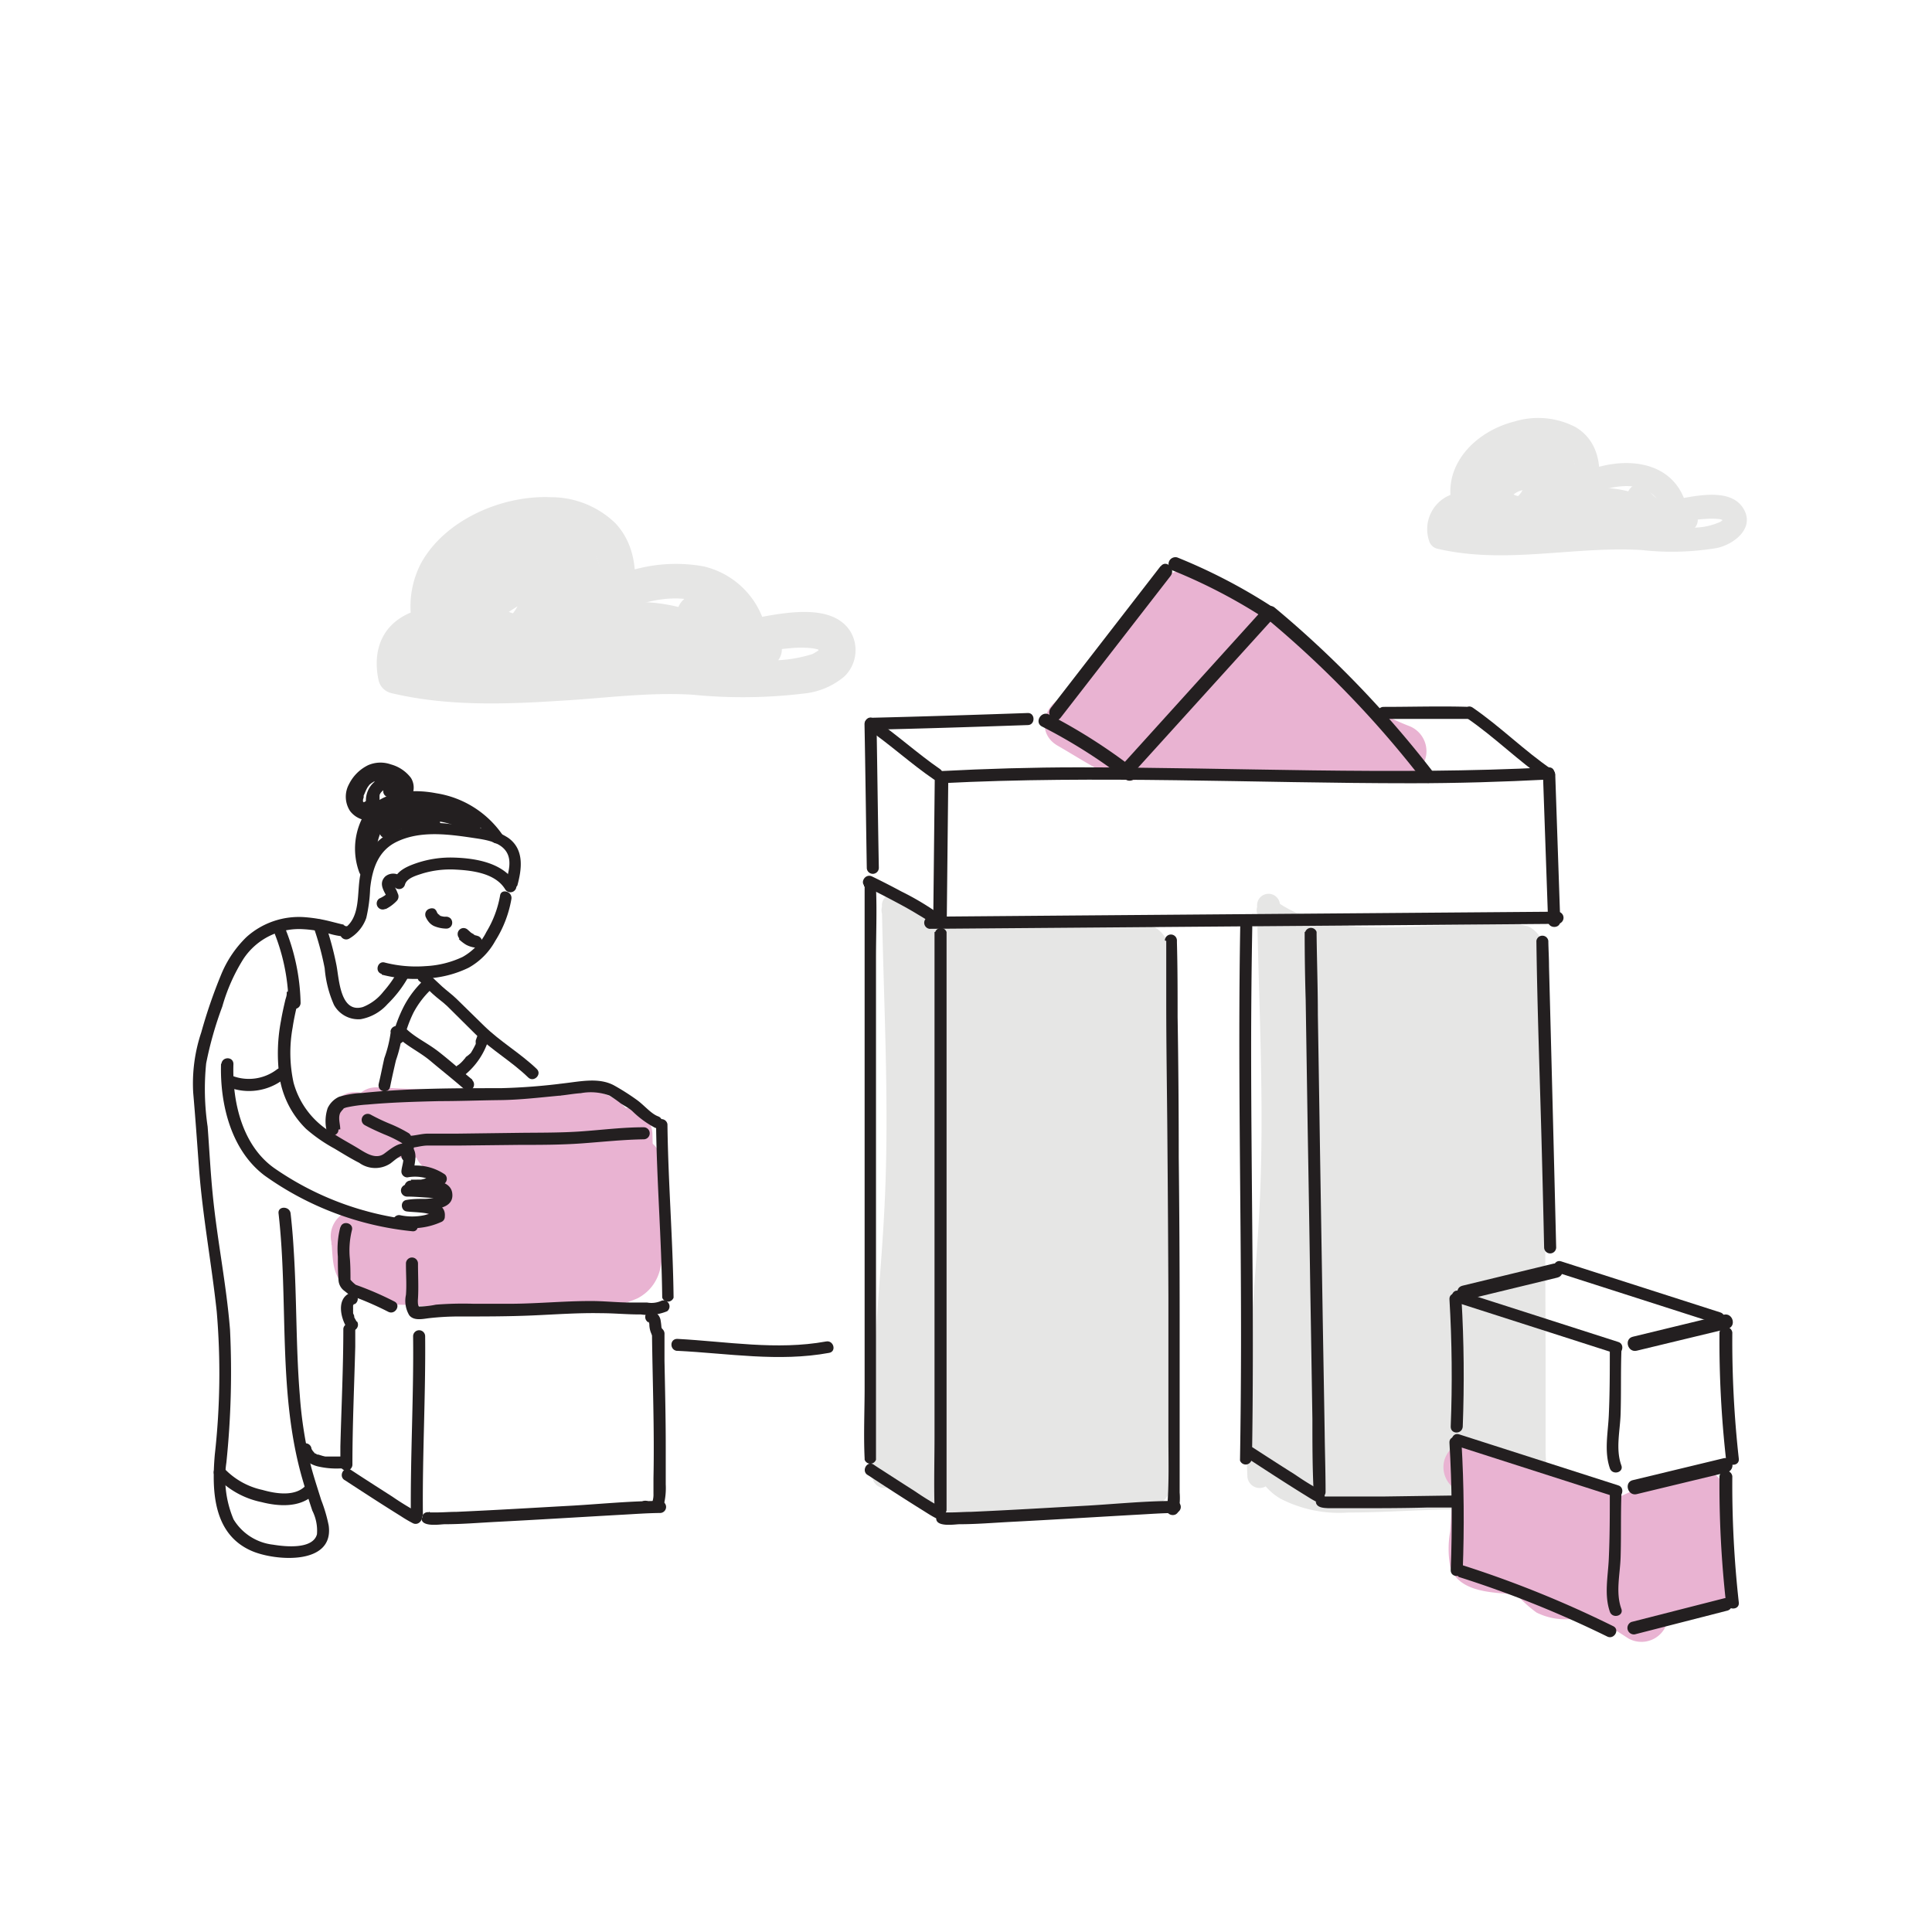 <?xml version="1.0" encoding="UTF-8"?> <svg xmlns="http://www.w3.org/2000/svg" id="Layer_1" data-name="Layer 1" viewBox="0 0 170 170"><defs><style> .cls-1 { fill: #e6e6e5; } .cls-2 { fill: #e9b3d2; stroke: #e9b3d2; stroke-miterlimit: 10; stroke-width: 0.52px; } .cls-3 { fill: #231f20; } </style></defs><path class="cls-1" d="M130,44.85c-1.41-2.81,1-5,3.6-5.73s5.42,0,5,3.12c-.09.67.46,1.62,1.28,1.27,2.39-1,5.79-1.44,6.52,1.75a1.07,1.07,0,0,0,1.28.73,15.42,15.42,0,0,1,2.86-.35c.21,0,1,0,1.05.16,0-.08-.11.05-.2.11a5.72,5.72,0,0,1-2.81.5,33.87,33.87,0,0,1-3.49-.06c-6-.32-12.21,1.33-18.15-.08l.72.73c-.17-.83,0-1.31.8-1.58l-1-1.74a13.53,13.53,0,0,0-1.3,2.12,1,1,0,0,0,.9,1.56c4.51.17,9-.37,13.5-.57.93,0,1.54-1.49.53-1.94-2.67-1.16-6.83-2.25-9.42-.38a1.05,1.05,0,0,0,.25,1.9c1.69.54,4.31,1.26,5.78-.2a2.76,2.76,0,0,0,0-3.59,3.87,3.87,0,0,0-4-1.53c-1.9.45-4.34,3-2,4.57,2.06,1.34,5.48-.16,5.61-2.7a2.65,2.65,0,0,0-1.81-2.59,3.52,3.52,0,0,0-3.08.42c-1.65.89-4.08,3.08-2.42,5.09,1.37,1.64,4.05.36,5.13-1,1.21-1.49,1.52-4.78-1.14-4.75a7.28,7.28,0,0,0-5.25,3.2c-.63,1,.85,2.15,1.63,1.26a24.43,24.43,0,0,1,4.36-4c1.09-.76.05-2.55-1-1.79A26.22,26.22,0,0,0,129,43.11l1.62,1.26a5.56,5.56,0,0,1,2.14-1.73,6.08,6.08,0,0,1,1.17-.43c.39-.1.19,0,.17,0,.3.94-.95,2-1.69,2.22-1.15.4-.78-.38-.15-1s2.32-1.94,3-.92c.25.39-.1.86-.42,1.11a2,2,0,0,1-1.13.39c-.4,0-.75,0-.72-.16.13-.67,1.54-.93,2.08-.77a1.88,1.88,0,0,1,1.16,1c.19.38.2.58-.11.73-1,.49-2.62-.11-3.62-.43l.25,1.89c1.94-1.4,5.31-.5,7.32.38l.52-1.93c-4.5.21-9,.74-13.5.57l.89,1.56a10.93,10.93,0,0,1,1-1.69c.62-.73.05-2.08-1-1.73a3.24,3.24,0,0,0-2.24,4.13,1,1,0,0,0,.72.72c6,1.41,12-.24,18,.12a24.06,24.06,0,0,0,6.62-.18c1.56-.34,3.46-1.84,2.24-3.6s-4.4-.92-6.14-.62l1.27.72c-1-4.31-5.58-4.66-9.07-3.19l1.27,1.27c.29-2-.12-4.08-2-5.21a7.12,7.12,0,0,0-5.36-.51c-4,1-7.09,4.71-5,8.82.6,1.19,2.39.15,1.79-1Z"></path><path class="cls-1" d="M133.53,40.2c1.24,1.21,3.72,2.47,3.35,4.51l2,.28c0-2.61.22-6-2.95-6.83-2.35-.61-5.85.61-6.47,3.2-1,4.3,6.19,5,8.87,5.12,2,.07,4.5.06,6.31-1a1,1,0,0,0-.25-1.89,10.21,10.21,0,0,0-6.06-.38,1,1,0,0,0,.55,2,3.44,3.44,0,0,1,.53,0,7.66,7.66,0,0,1,.83,0,13.4,13.4,0,0,1,1.78.17c.29,0,1.09.38,1.23.35-.28.06-.15-1,0-1l-.88.41.55,2c1.77-.65,3.59-.36,5.43-.34V44.71a4.09,4.09,0,0,1-3.45-1.79c-.88-1-2.34.47-1.46,1.47a6,6,0,0,0,4.91,2.4,1,1,0,0,0,0-2.08c-2,0-4-.3-6,.42-1.24.46-.71,2.45.55,2,.85-.3,2.06-.73,2.2-1.77s-.64-1.46-1.41-1.74a10.6,10.6,0,0,0-5.33-.39l.55,2a8.27,8.27,0,0,1,5,.38l-.24-1.9a9.3,9.3,0,0,1-3.69.7A20.7,20.7,0,0,1,134.8,44a9.55,9.55,0,0,1-2.08-.68,2.72,2.72,0,0,1-1.13-.9.79.79,0,0,1-.1-.33,1.38,1.38,0,0,1,.25-.68,3.68,3.68,0,0,1,2.52-1.28,2,2,0,0,1,2.45,1.39,12.8,12.8,0,0,1,.13,3.5c0,1.13,1.83,1.45,2,.27a4.44,4.44,0,0,0-.94-3.79A33,33,0,0,0,135,38.74c-1-.93-2.42.53-1.47,1.46Z"></path><path class="cls-1" d="M39.88,55.79c-1.61-3.15-.08-5.89,2.83-7.55,2.6-1.48,6.38-2.17,8.73-.51a3.57,3.57,0,0,1,1.06,1.34,5.24,5.24,0,0,1,.24,2.81A1.59,1.59,0,0,0,55,53.64c3.51-1.5,8.42-1.77,9.43,2.78a1.59,1.59,0,0,0,1.91,1.09c1.06-.18,2.11-.39,3.18-.47a9,9,0,0,1,1.94,0,5,5,0,0,1,.53.11c.22,0,.25.24.17,0s-.32-.44-.08.26a.47.47,0,0,1,.07-.27c-.13.19,0,0,0,0s-.52.36-.69.42a12.1,12.1,0,0,1-3.58.55c-2.6.11-5.2-.08-7.79-.22-3.51-.19-7.11.36-10.62.57-4.72.28-9.65.56-14.29-.56L36.32,59c-.27-1.21,0-2,1.2-2.37L36,54.05a19.84,19.84,0,0,0-2,3.17,1.57,1.57,0,0,0,1.34,2.34c6.77.27,13.52-.55,20.28-.86,1.4-.06,2.3-2.22.79-2.89a23.62,23.62,0,0,0-7.18-1.9c-2.31-.24-5-.12-7,1.32a1.58,1.58,0,0,0,.37,2.85c2.51.82,6.33,1.85,8.57-.2a4,4,0,0,0,.28-5.27A5.84,5.84,0,0,0,46.21,50c-2.91.28-7.29,3.89-4.14,6.68,2.92,2.6,8.41.24,8.81-3.54A4,4,0,0,0,48.15,49a5.41,5.41,0,0,0-4.75.73,9.8,9.8,0,0,0-3.75,3.33A3.9,3.9,0,0,0,40,57.41c2.15,2.27,6,.39,7.63-1.6,1.91-2.38,2.13-7.4-2-7.09a11,11,0,0,0-7.59,4.79c-.93,1.47,1.26,3.22,2.44,1.88a35.68,35.68,0,0,1,6.54-6c1.65-1.12.09-3.82-1.57-2.69a38.67,38.67,0,0,0-7.17,6.53l2.44,1.89a8.89,8.89,0,0,1,3.64-2.81A9.07,9.07,0,0,1,46,51.81c.2,0,.11.06,0-.07s-.11-.06-.07-.09,0,.21,0,.39a3.67,3.67,0,0,1-3,3.23,1.32,1.32,0,0,1-.67,0c.19.08.06-.12.08,0-.1-.79.37-1.15,1-1.75s3.67-2.86,4.4-1.12c.22.53-.24,1.14-.63,1.47s-2.57,1.28-3,.42c.13.25-.06,0,.28-.17a15,15,0,0,1,1.32-.87,2.37,2.37,0,0,1,1.44-.19A3.19,3.19,0,0,1,49,54.4a1.37,1.37,0,0,1,.29,1,.4.4,0,0,1-.17.27,3.09,3.09,0,0,1-1.69.3,14.23,14.23,0,0,1-3.91-.84l.37,2.84c1.53-1.14,3.58-1.09,5.39-.89a19.2,19.2,0,0,1,5.61,1.46l.78-2.9c-6.76.31-13.51,1.13-20.28.86l1.34,2.34a16,16,0,0,1,1.47-2.54c1-1.09,0-3.1-1.51-2.6-2.9.92-4,3.3-3.37,6.2a1.51,1.51,0,0,0,1.08,1.08c4.86,1.17,10,1,14.92.68,3.86-.22,7.76-.77,11.63-.53a44.67,44.67,0,0,0,9.74-.1,6.52,6.52,0,0,0,3.61-1.51,3.22,3.22,0,0,0,.58-3.87c-1.69-2.9-6.73-1.54-9.34-1.09l1.92,1.08a7.34,7.34,0,0,0-5.53-5.8A13.78,13.78,0,0,0,53.46,51l2.28,1.76c.36-2.39.13-4.88-1.59-6.72a8.14,8.14,0,0,0-5.68-2.29c-4.29-.19-9.38,2-11.46,5.88a8.22,8.22,0,0,0,.18,7.78c.91,1.79,3.6.21,2.69-1.57Z"></path><path class="cls-1" d="M45.15,48.82c1.84,1.81,5.58,3.71,5,6.77l3.06.42c0-4,.31-9.19-4.6-10.3-3.52-.79-8.75,1-9.56,5-1.33,6.44,9.4,7.45,13.48,7.58,3,.09,6.66.07,9.34-1.47a1.58,1.58,0,0,0-.38-2.85,15.43,15.43,0,0,0-9.11-.57,1.56,1.56,0,0,0,.83,3,15.42,15.42,0,0,1,4.78.19c.37.06,1.87.38,1.83.54a4.27,4.27,0,0,1-.38-.82,1,1,0,0,1,.24-.66l-.1.09s-1,.43-1.2.52l.83,3c2.66-1,5.39-.54,8.15-.52V55.59c-2.23.18-3.78-1.08-5.18-2.68s-3.52.7-2.2,2.2c1.91,2.18,4.37,3.83,7.38,3.59a1.56,1.56,0,0,0,0-3.11c-3,0-6-.45-9,.63-1.86.69-1.07,3.68.83,3,1.27-.46,3.1-1.09,3.31-2.66.18-1.41-1-2.21-2.17-2.63a16,16,0,0,0-8-.57l.83,3c2.48-.75,5.05-.2,7.46.57l-.38-2.84a7.16,7.16,0,0,1-2.22.71,21.59,21.59,0,0,1-3.32.33A30,30,0,0,1,47,54.47a13.76,13.76,0,0,1-3.12-1,3.86,3.86,0,0,1-1.69-1.34,1.22,1.22,0,0,1-.14-.49c0-.32,0,0,0-.34a2.17,2.17,0,0,1,.31-.65,5.45,5.45,0,0,1,3.73-1.95c1.57-.19,3.13.23,3.68,1.83s.29,3.71.28,5.51,2.73,2.18,3.05.41a6.68,6.68,0,0,0-1.43-5.73,54.64,54.64,0,0,0-4.39-4.07c-1.44-1.4-3.64.8-2.2,2.2Z"></path><path class="cls-2" d="M33.45,100.23c4.31.25,8.63.23,12.94.16l3.13,0a6.87,6.87,0,0,1,2.24.08.5.5,0,0,1,.32.36,1.4,1.4,0,0,1,.05.43,3.48,3.48,0,0,1-.21.83l2.84-.74a19.83,19.83,0,0,0-9.29-3c-1.31-.13-2.63-.17-3.95-.23a5.35,5.35,0,0,0-4.25,1.3,2.1,2.1,0,0,0,.92,3.47c.76.23,1.54.36,2.31.55.26.06.87.23.92.25s.51.22.33.17a.18.18,0,0,1-.09-.1c-.07-.11-.06-.09,0,.08-.06,0-.09-.32,0,0,.11.63,0-.36,0,.35,0,.38,0,.77,0,1.15a9.47,9.47,0,0,1-.28,1.92h4c-.68-1.74-1-3.58-2.06-5.17-1.2-1.85-3.62-.93-3.87,1.05-.07.6-.1,1.2-.14,1.81a7.36,7.36,0,0,0-.18,1.44c.05.21,0,.14,0,.14s-.07,0,.1,0c-.33.09-.66.18-1,.3a3.61,3.61,0,0,0-1.84,5.45c1.06,1.66,3.23,1.69,5,1.47s3.39-.67,5.1-1c-.65.12.07,0,.25,0s.58,0,.87,0c.78,0,1.56.08,2.33.08,1.67,0,3.63-.15,4.89-1.37,1.61-1.57.94-3.73-.05-5.42-.4-.69-.87-1.33-1.22-2-.48-1-.89-2-2-2.34-2-.63-3.85.86-5.17,2.18s-2.84,3.46-1.69,5.41a2.07,2.07,0,0,0,1.79,1c2.3,0,3.61-2,3.48-4.2s-1.81-4.68-4.17-3.36-2.13,4.7-.42,6.43a3.06,3.06,0,0,0,3.84.45,15.41,15.41,0,0,0,2.52-2.39l-3.25-.42a.46.46,0,0,1,.14.38c.72,2.57,4.72,1.48,4-1.1a6.88,6.88,0,0,0-.56-1.38,2.11,2.11,0,0,0-3.26-.42c-.36.34-.67.74-1,1.1-.17.19-.38.35-.54.55s-.24.22-.13.1a1.35,1.35,0,0,1,1,.11c.25,0,.14.48.09,0,0,.25-.06-.3-.08-.36,0,.19,0,.17,0-.07a1.06,1.06,0,0,1-.09.4c.1-.32-.12.13-.31.25a1.67,1.67,0,0,1-1.88-.21c-.21-.3-.26-.35-.14-.17s.07.14,0,0,0,.1,0,.26c.11.38.06-.38,0,0,0,.06,0,.66,0,.31,0-.18,0-.18,0,0s0,.18.07-.11c-.09.15-.08.15,0,0s.11-.14,0,0a.91.91,0,0,1,.46-.28c.32,0,.36,0,.11,0l1.79,1a1.59,1.59,0,0,1,.14.56l0,.26,0-.15s-.24.42,0,0l.21-.33a2.1,2.1,0,0,1,.35-.42c.21-.22.42-.43.64-.64a5.6,5.6,0,0,1,1-.77s.23-.1.26-.15-.43.09-.17.08c-.34,0-1.24-.06-1.18-.57,0,.11.18.37.22.46.52,1.15,1.38,2.23,1.85,3.33-.08-.18.12.31.11.3.16.06-.09.06,0-.17a4.28,4.28,0,0,1,.2-.44l.08-.1q-.2.19,0,0s.18-.09,0,0,0,0,0,0c-.15,0-.92.21-.56.16-2.13.3-4.27-.27-6.39.14-1.24.24-2.46.58-3.71.77a10.25,10.25,0,0,1-1.57.11c-.07,0-.44,0,0,0a1.54,1.54,0,0,1-.34-.08c.23.18.42.23.54.51.06.12,0-.11,0-.16a1,1,0,0,1-.19.6.38.38,0,0,1-.14.14c0,.07-.47,0,0,0a3.33,3.33,0,0,0,.45-.13,4.38,4.38,0,0,0,2.07-1.2c1.51-1.62,1.18-4.21,1.43-6.24l-3.86,1a22.82,22.82,0,0,1,1.64,4.18,2.16,2.16,0,0,0,2,1.52,2.11,2.11,0,0,0,2-1.52c.47-2,.91-4.77-.13-6.65-1.2-2.17-3.9-2.21-6-2.86l.91,3.46c-.15.16.23-.06.06,0,.29,0,.17,0,.46-.06.52,0,1.05,0,1.57.07,1.17.06,2.34.08,3.5.21a15.2,15.2,0,0,1,6.88,2.35,2.07,2.07,0,0,0,2.83-.74c.84-2,1.18-4.19-.19-6s-3.61-2-5.79-1.93c-5.36.09-10.72.2-16.07-.12-2.66-.15-2.65,4,0,4.15Z"></path><path class="cls-2" d="M53,99.83a93.63,93.63,0,0,0,.8,10.57,2.07,2.07,0,0,0,4.14,0,96,96,0,0,1-.79-10.57A2.09,2.09,0,0,0,55,97.76,2.12,2.12,0,0,0,53,99.83Z"></path><path class="cls-2" d="M53.76,102.38c-.08,2.06-.07,4.14,0,6.2a18.82,18.82,0,0,0,.14,2,2.28,2.28,0,0,1,.22-.22l-.08,0-.45.13a15.07,15.07,0,0,1-3.06.19c-1.82,0-3.64-.06-5.46-.14-2.7-.11-5.56.32-8.22-.06a6.2,6.2,0,0,1-1.7-.45s-.54-.33-.37-.19c-.11-.1-.22-.21-.32-.32a.21.21,0,0,1,.08.19,1.76,1.76,0,0,1-1,1.86c-.29,0-.35,0-.18,0h.26c-.25,0-.25,0,0,0s.49.13.73.19.22.07.33.12c-.25-.12-.29-.13-.1,0,2.37,1.21,4.47-2.37,2.09-3.58-2-1-6.29-1.61-6.19,1.79a4.53,4.53,0,0,0,2.62,3.5,11.39,11.39,0,0,0,4.48,1.08,35.21,35.21,0,0,0,4,0c1.92-.08,3.83,0,5.74.13,1.53.06,3.08.07,4.61,0A9.45,9.45,0,0,0,56,114c1.73-.93,2.15-2.72,1.94-4.55a49.34,49.34,0,0,1-.06-7.09c.09-2.66-4-2.66-4.14,0Z"></path><path class="cls-2" d="M29.43,109.28a1.87,1.87,0,0,1,0,.25L29.4,109c.09.79.08,1.58.24,2.37a3.35,3.35,0,0,0,1.63,2.26,9.9,9.9,0,0,0,4.16.92c.54,0,1.09.06,1.63.06a2.08,2.08,0,1,0,0-4.15,21,21,0,0,1-2.75-.16l.55.07a6.65,6.65,0,0,1-1.76-.42l.49.21a2.26,2.26,0,0,1-.43-.24l.42.32a.89.89,0,0,1-.2-.19l.33.42a1.75,1.75,0,0,1-.16-.27l.21.5a3.87,3.87,0,0,1-.17-.69l.08.56c-.1-.79-.08-1.59-.24-2.37a2.13,2.13,0,0,0-1-1.24,2.07,2.07,0,0,0-3,2.34Z"></path><path class="cls-2" d="M29.34,99.06c.76,1.8,2.25,2.39,4.11,2.54a20.42,20.42,0,0,0,2.07,0c.37,0,.73,0,1.1,0l.52,0c.51,0-.36-.13.1,0l.43.11c.4.07-.4,0,0,0l-.13-.11.24.22.43.43a8,8,0,0,0,2,1.71c2.29,1.23,4.67.64,7.12.84a2.09,2.09,0,0,0,2.07-2.07,2.12,2.12,0,0,0-2.07-2.08c-1.74-.14-3.74.35-5.23-.38l-.18-.11c.11.09.11.1,0,0s-.24-.23-.36-.35-.49-.53-.75-.79a5.07,5.07,0,0,0-2.09-1.32,13.07,13.07,0,0,0-3.9-.32h-1l-.43,0c-.27,0-.28,0,0,0-.23,0-.46-.14-.7-.18.28.12.35.15.21.07s-.08,0,.18.16c-.24-.26.19.4.21.44a2.15,2.15,0,0,0-2.55-1.45,2.09,2.09,0,0,0-1.45,2.55Z"></path><path class="cls-3" d="M45.5,78c.42-1.5.66-3.24-.77-4.27a5.65,5.65,0,0,0-2.46-.88c-.9-.15-1.81-.28-2.71-.35a9.34,9.34,0,0,0-5.63,1A5.11,5.11,0,0,0,31.7,77c-.32,1.61.08,3.77-1.5,4.76l.77.6A1.54,1.54,0,0,0,31,82c.05-.67-1-.67-1.05,0l0,0a.53.53,0,0,0,.78.59,3.41,3.41,0,0,0,1.5-1.82,13.42,13.42,0,0,0,.34-2.6c.19-1.71.7-3.32,2.36-4.11,2.08-1,4.58-.65,6.78-.32.93.14,2.21.31,2.8,1.14s.21,1.91,0,2.76a.53.53,0,0,0,1,.28Z"></path><path class="cls-3" d="M33.59,85.76a11.79,11.79,0,0,0,4.06.33,9.55,9.55,0,0,0,3.59-.94,6,6,0,0,0,2.34-2.36A10.11,10.11,0,0,0,45,79.1c.1-.67-.92-.95-1-.28A9.29,9.29,0,0,1,42.8,82a5.16,5.16,0,0,1-2.09,2.2,8.55,8.55,0,0,1-3.25.81,11.11,11.11,0,0,1-3.59-.31c-.65-.2-.93.82-.28,1Z"></path><path class="cls-3" d="M36.9,86.32c.39.39.79.78,1.19,1.15s.87.69,1.27,1.07L41.84,91c1.44,1.41,3.2,2.41,4.64,3.81.49.47,1.24-.28.75-.75-1.45-1.39-3.21-2.4-4.64-3.8l-2.42-2.37c-.4-.39-.85-.71-1.26-1.08s-.85-.8-1.26-1.2-1.24.27-.75.74Z"></path><path class="cls-3" d="M34.38,90.81a10.79,10.79,0,0,1-.56,2.29c-.17.74-.31,1.49-.49,2.24s.87.94,1,.28.33-1.55.51-2.32a11.85,11.85,0,0,0,.58-2.49.53.53,0,0,0-1.06,0Z"></path><path class="cls-3" d="M41.56,95c-1-.81-1.94-1.66-2.94-2.44s-1.95-1.19-2.79-1.95c-.51-.45-1.25.29-.75.74.85.77,1.9,1.25,2.79,2s2,1.63,2.94,2.45a.55.55,0,0,0,.75,0,.54.54,0,0,0,0-.75Z"></path><path class="cls-3" d="M30.23,81.34c-.16,0,.06,0-.1,0l-.29-.07-.79-.2a13.16,13.16,0,0,0-2.16-.36,6.9,6.9,0,0,0-5.21,1.75,9.75,9.75,0,0,0-2.21,3.27,44.62,44.62,0,0,0-1.76,5.11A14.16,14.16,0,0,0,17,96.15c.19,2.17.34,4.33.5,6.5.31,4.28,1.11,8.48,1.57,12.75A64.13,64.13,0,0,1,18.9,128c-.28,3.24-.13,7.06,3.32,8.5,2.06.86,7.2,1.24,6.7-2.28a13.39,13.39,0,0,0-.66-2.24c-.31-1-.62-1.93-.88-2.9a36.52,36.52,0,0,1-1-6.32c-.35-4.27-.26-8.55-.54-12.82-.06-1.06-.15-2.11-.27-3.17-.08-.66-1.14-.67-1.06,0,.89,7.8-.1,15.87,2.13,23.48.26.9.55,1.79.84,2.67a3.91,3.91,0,0,1,.41,2.08c-.36,1.36-2.83,1.09-3.85.92a4.68,4.68,0,0,1-3.49-2.23,9.32,9.32,0,0,1-.63-5A77.38,77.38,0,0,0,20.24,117c-.32-4-1.13-7.9-1.52-11.87-.2-2-.3-4-.45-6a22.51,22.51,0,0,1-.13-5.56,31.87,31.87,0,0,1,1.42-5,16.06,16.06,0,0,1,1.87-4.21,5.87,5.87,0,0,1,5.23-2.6,10.27,10.27,0,0,1,2.14.34,6.39,6.39,0,0,0,1.43.3.53.53,0,0,0,0-1Z"></path><path class="cls-3" d="M19.45,93.58c-.11,3.53.86,7.61,3.82,9.85a27,27,0,0,0,13,4.91c.67.09.66-1,0-1a26.4,26.4,0,0,1-12.13-4.55c-2.83-2-3.71-5.85-3.6-9.16,0-.68-1-.68-1.06,0Z"></path><path class="cls-3" d="M25.23,87.27c0,.11,0-.13,0,0s0,.12,0,.17c0,.21-.1.42-.14.62-.14.59-.27,1.19-.37,1.78a15.15,15.15,0,0,0-.15,4.75,8.08,8.08,0,0,0,2.36,4.74,13.84,13.84,0,0,0,2.49,1.73c.72.43,1.44.88,2.19,1.26a2.41,2.41,0,0,0,2.75.05c.24-.18.47-.39.72-.54a.74.74,0,0,1,.28-.14c.2,0,.06-.09.1,0,.13.39-.13,1-.14,1.39a.52.52,0,0,0,.53.52,3.66,3.66,0,0,1,2.52.44v-.75a4.31,4.31,0,0,1-2.24.59.53.53,0,0,0,0,1.06c.44,0,.88,0,1.32,0,.17,0,1.28.13,1.28.26,0,0-.29.13-.4.16a4.08,4.08,0,0,1-.91.13c-.56,0-1.12,0-1.67.1s-.49.91,0,1,2.35.06,2.31.48l.26-.46a5.1,5.1,0,0,1-3.15.31.53.53,0,0,0-.29,1,6.24,6.24,0,0,0,4-.42.49.49,0,0,0,.26-.45c.15-1.55-2.23-1.32-3.08-1.5v1c1-.16,4,.22,3.73-1.59-.21-1.38-2.65-1.14-3.63-1.16V105a5.39,5.39,0,0,0,3-.9.53.53,0,0,0,0-.75,4.53,4.53,0,0,0-3.27-.74l.52.53c0-.71.43-1.67-.19-2.25-.79-.73-1.78.16-2.41.62-.8.59-1.74-.14-2.47-.57s-1.36-.77-2-1.19a7.35,7.35,0,0,1-3.51-4.49,12.37,12.37,0,0,1-.08-4.85c.1-.68.25-1.35.4-2a5,5,0,0,0,.23-1.14.53.53,0,0,0-1.05,0Z"></path><path class="cls-3" d="M35.81,105.29c1,0,2.1.15,3.16.15a.55.55,0,0,0,.53-.53.53.53,0,0,0-.53-.53c-1.06,0-2.11-.16-3.16-.15a.53.53,0,0,0-.53.53.54.54,0,0,0,.53.53Z"></path><path class="cls-3" d="M29.94,99.37c0-.46-.21-1,0-1.45a2,2,0,0,1,.35-.41c-.1.09-.08,0,0,0l.17-.06a12.1,12.1,0,0,1,1.89-.26c2.1-.19,4.21-.25,6.31-.3,1.78,0,3.56-.07,5.34-.09s3.48-.23,5.23-.39c.63-.06,1.25-.18,1.88-.22a4.78,4.78,0,0,1,2.52.21,11.82,11.82,0,0,1,1,.7c.35.22.72.41,1,.66a8.51,8.51,0,0,0,2,1.47c.63.25.91-.77.28-1s-1.24-1-1.89-1.46a20.47,20.47,0,0,0-2-1.27c-1.35-.72-3-.33-4.46-.17a53.36,53.36,0,0,1-5.5.42c-4,0-8.12,0-12.15.42a8.15,8.15,0,0,0-2.08.34,2.07,2.07,0,0,0-1,1,3.63,3.63,0,0,0-.11,1.88c0,.68,1.08.68,1.06,0Z"></path><path class="cls-3" d="M36,101c.53,0,1-.18,1.56-.2.92,0,1.83,0,2.75,0l5.46-.06c1.8,0,3.61,0,5.41-.13s3.63-.33,5.46-.36a.53.53,0,0,0,0-1.06c-1.83,0-3.64.23-5.46.36s-3.61.11-5.41.13l-5.46.07c-.88,0-1.76,0-2.64,0-.57,0-1.11.18-1.67.2a.53.53,0,0,0,0,1Z"></path><path class="cls-3" d="M57.73,98.93c.06,5.08.48,10.16.54,15.25a.53.53,0,0,0,1,0c-.06-5.09-.48-10.17-.54-15.25a.53.53,0,0,0-1.05,0Z"></path><path class="cls-3" d="M35.72,111.26c0,.89.07,1.79,0,2.68a2.48,2.48,0,0,0,.29,1.79c.4.51,1.17.33,1.73.26a23.37,23.37,0,0,1,2.77-.15c2.1,0,4.21,0,6.3-.09s4.06-.24,6.08-.2c1.18,0,2.34.12,3.51.11a4.38,4.38,0,0,0,2.3-.28.53.53,0,0,0-.53-.91,2.1,2.1,0,0,1-1.24.14c-.49,0-1,0-1.49,0-1.17,0-2.34-.14-3.52-.13-2.27,0-4.54.22-6.82.24l-3.47,0a29.93,29.93,0,0,0-3.28.08,7.47,7.47,0,0,1-1.49.16c-.17,0-.19,0,0,0a.49.49,0,0,1-.08-.23,2.57,2.57,0,0,1,0-.48c.06-1,0-2,0-3.07a.53.53,0,0,0-1.06,0Z"></path><path class="cls-3" d="M29.94,108a7.66,7.66,0,0,0-.21,2.57c0,.7,0,1.41.06,2.11a1.26,1.26,0,0,0,.53.92l.38.3a2.81,2.81,0,0,0,.71.3,28.3,28.3,0,0,1,2.76,1.23c.61.3,1.14-.61.53-.91a27.58,27.58,0,0,0-3.49-1.5l.23.13a2.87,2.87,0,0,1-.67-.63l.07.27c0-.67,0-1.33-.05-2a7.35,7.35,0,0,1,.17-2.52c.2-.65-.82-.93-1-.28Z"></path><path class="cls-3" d="M30.21,116.91c0,3.45-.17,6.92-.26,10.37,0,.53,0,1.06,0,1.59a.53.53,0,0,0,1.06,0c0-3.46.16-6.92.25-10.38,0-.52,0-1,0-1.58a.53.53,0,0,0-1.05,0Z"></path><path class="cls-3" d="M30.32,130.23c1.64,1.07,3.28,2.14,4.94,3.17a11.53,11.53,0,0,0,1.07.63c.6.3,1.14-.61.53-.91a25.2,25.2,0,0,1-2.34-1.43c-1-.64-2-1.28-3-1.93l-.67-.44c-.57-.37-1.1.54-.54.91Z"></path><path class="cls-3" d="M36.35,117.58c.06,5.21-.24,10.42-.2,15.63a.53.53,0,0,0,1.06,0c-.05-5.21.25-10.42.2-15.63a.53.53,0,0,0-1.06,0Z"></path><path class="cls-3" d="M37.09,133.57c-.05.82,1.55.57,2,.55,1.47,0,2.94-.12,4.41-.2,3.71-.19,7.41-.42,11.12-.63,1.15-.06,2.31-.15,3.46-.16a.53.53,0,0,0,0-1.06c-2.54,0-5.1.26-7.64.41-3.43.19-6.86.4-10.29.55-.59,0-1.17.05-1.75.05h-.5a1,1,0,0,0-.17,0c-.09,0,.11-.12.08,0,0-.18.32.93.34.48,0-.67-1-.67-1,0Z"></path><path class="cls-3" d="M57.37,117.35c.05,4.24.22,8.49.13,12.73,0,.45,0,.91,0,1.36a2,2,0,0,1-.08.65c-.23.64.79.92,1,.28a6.12,6.12,0,0,0,.16-1.76c0-1.11,0-2.22,0-3.33,0-2.52-.06-5-.11-7.54,0-.8,0-1.6,0-2.39a.53.53,0,0,0-1.06,0Z"></path><path class="cls-3" d="M58.27,117l0-.06.08.11a.75.75,0,0,1-.07-.12l0,.12a2.29,2.29,0,0,1-.07-.28l0,.14a6.65,6.65,0,0,0-.09-.78,1,1,0,0,0-.68-.75.53.53,0,0,0-.65.37.54.54,0,0,0,.37.65h0l-.13,0,.09,0-.11-.08a.27.27,0,0,1,.08.07l-.08-.11a.67.67,0,0,1,.06.12l0-.12a.83.83,0,0,1,.07.27l0-.14a2.06,2.06,0,0,0,.39,1.32.52.52,0,0,0,.74-.74Z"></path><path class="cls-3" d="M31.37,116.27l-.13-.23-.07-.13s0-.13,0,0l0-.07c0-.1-.07-.19-.1-.29l0-.16s0,0,0-.08,0-.12,0,0,0,0,0,0a.19.19,0,0,1,0-.08v-.15c0-.06,0-.21,0,0a.7.7,0,0,1,0-.14.25.25,0,0,1,0-.07c0-.08-.06.13,0,0a1.27,1.27,0,0,1,.07-.12s-.1.12,0,0l0,0s-.13.08,0,0l.08,0a.54.54,0,0,0,.19-.73.56.56,0,0,0-.73-.19c-1.05.57-.7,2.15-.16,3a.53.53,0,0,0,.72.19.53.53,0,0,0,.19-.72Z"></path><path class="cls-3" d="M49.29,96.39a.53.53,0,0,0,0-1,.53.53,0,0,0,0,1Z"></path><path class="cls-3" d="M35.4,100.44c0,.42-.1.84-.09,1.26a.58.58,0,0,0,.15.37.51.51,0,0,0,.37.15.53.53,0,0,0,.53-.52c0-.42.09-.84.09-1.26a.58.58,0,0,0-.15-.37.52.52,0,0,0-.38-.15.53.53,0,0,0-.52.52Z"></path><path class="cls-3" d="M32.09,99c.55.3,1.13.56,1.71.81a10.56,10.56,0,0,1,1.65.82.53.53,0,0,0,.53-.91,12,12,0,0,0-1.68-.84,17.11,17.11,0,0,1-1.68-.8.53.53,0,0,0-.53.92Z"></path><path class="cls-3" d="M56.78,133.11a.53.53,0,0,0,0-1.06.53.53,0,0,0,0,1.06Z"></path><path class="cls-3" d="M27.57,81.51a25.82,25.82,0,0,1,1,3.69,9.92,9.92,0,0,0,.82,3.23,2.45,2.45,0,0,0,2.35,1.25,4.14,4.14,0,0,0,2.36-1.33A10.39,10.39,0,0,0,35.91,86c.33-.59-.58-1.12-.91-.53a10.06,10.06,0,0,1-1.26,1.78,4.26,4.26,0,0,1-1.81,1.36c-2,.58-2.09-2.47-2.32-3.66a27.2,27.2,0,0,0-1-3.69c-.23-.63-1.25-.36-1,.28Z"></path><path class="cls-3" d="M24,81.74a17.58,17.58,0,0,1,1.39,6.53c0,.68,1,.68,1.06,0A18.42,18.42,0,0,0,25,81.46c-.24-.63-1.26-.35-1,.28Z"></path><path class="cls-3" d="M37.28,86.25a8.68,8.68,0,0,0-1.76,2.33,12.9,12.9,0,0,0-1,2.69.53.53,0,0,0,1,.28,11.24,11.24,0,0,1,.86-2.44A8,8,0,0,1,38,87c.5-.47-.25-1.22-.74-.75Z"></path><path class="cls-3" d="M19,129.92a7.51,7.51,0,0,0,4,2.25c1.48.38,3.34.51,4.55-.6.5-.46-.25-1.21-.75-.75-.95.88-2.59.6-3.71.28a6.52,6.52,0,0,1-3.39-1.92.51.51,0,0,0-.74,0,.52.52,0,0,0,0,.74Z"></path><path class="cls-3" d="M26.31,127.65a2.15,2.15,0,0,0,.65.9,2.71,2.71,0,0,0,1,.48,7.2,7.2,0,0,0,2,.18.53.53,0,1,0,0-1.05c-.27,0-.54,0-.81,0s-.29,0-.43,0,.1,0,0,0l-.11,0-.21-.05-.39-.12c-.06,0,.1,0,0,0l-.09,0-.17-.1c-.07,0,0,0,0,0s-.07,0-.09-.06l-.13-.15c-.05,0,.05.09,0,0l-.06-.09-.06-.1s-.06-.14,0,0a.53.53,0,1,0-1,.28Z"></path><path class="cls-3" d="M33.92,80a3.51,3.51,0,0,0,1-.74.56.56,0,0,0,.08-.64A2.91,2.91,0,0,0,34.7,78s-.18-.17-.13-.09.14.12.18.17a.53.53,0,0,0,.88-.23c.15-.6,1.07-.83,1.58-1a8.53,8.53,0,0,1,2.93-.33c1.5.08,3.49.34,4.33,1.76a.53.53,0,0,0,.91-.54c-1.09-1.82-3.49-2.22-5.44-2.28A9.34,9.34,0,0,0,36.5,76c-.78.28-1.67.69-1.88,1.58l.88-.24a1.1,1.1,0,0,0-1.61-.21c-.66.68,0,1.38.25,2l.08-.64a2.71,2.71,0,0,1-.84.57.53.53,0,0,0,.54.91Z"></path><path class="cls-3" d="M44.19,73.42a8.71,8.71,0,0,0-5.8-3.62c-2.17-.42-4.81-.21-6.24,1.7a6,6,0,0,0-.53,5.28.54.54,0,0,0,1,0c.21-.83.35-1.67.57-2.5A4.74,4.74,0,0,1,34.29,72c1-.91,2.81-.66,4-.62l-.26-1c-1.59.87-3.59.86-4.58,2.61l1,.4c.46-1.34,2-1.54,3.26-1.48a9.28,9.28,0,0,1,3.87,1l.41-1a9.51,9.51,0,0,0-3.19-.74,11.49,11.49,0,0,0-3.16.66l.41,1c1.46-1.07,3.75-.53,5.12.45.44.3,1-.3.73-.72a4.65,4.65,0,0,0-2.2-2,3.2,3.2,0,0,0-2.5.37c-.61.33-1.36,1.09-.85,1.81a1.72,1.72,0,0,0,2.16.3.53.53,0,0,0,0-.91,5,5,0,0,0-4.31.16c-.61.28-.08,1.19.54.91A3.87,3.87,0,0,1,38,73v-.91a.75.75,0,0,1-.51.09.58.58,0,0,1-.28-.09s0,.13.08.07a2.2,2.2,0,0,1,1.07-.6c1.24-.39,2,.6,2.65,1.54l.72-.72c-1.66-1.18-4.45-1.73-6.19-.45a.53.53,0,0,0,.4,1,11.08,11.08,0,0,1,2.88-.63,9.13,9.13,0,0,1,2.91.71c.56.21.93-.69.41-1-2.42-1.29-7.5-2.32-8.69,1.09-.2.57.67.92,1,.41.83-1.47,2.85-1.49,4.2-2.23a.54.54,0,0,0-.27-1c-1.52,0-3.44-.21-4.68.85-1.46,1.24-1.57,3.64-2,5.36h1a5,5,0,0,1,.27-4.24A3.55,3.55,0,0,1,35,70.85a8.33,8.33,0,0,1,5.89,1A6.1,6.1,0,0,1,43.28,74a.53.53,0,0,0,.91-.53Z"></path><path class="cls-3" d="M35.91,70.45a1.6,1.6,0,0,0,.25-2,3.29,3.29,0,0,0-1.77-1.19,2.72,2.72,0,0,0-2,.07A3.68,3.68,0,0,0,30.71,69a2.3,2.3,0,0,0,.09,2.36,2.11,2.11,0,0,0,1.94.82c1.3-.11,2.9-1,3-2.47a2.15,2.15,0,0,0-1.17-1.89,2.31,2.31,0,0,0-2.35.11,2.53,2.53,0,0,0-.84.94A6.37,6.37,0,0,0,30.89,70,1.38,1.38,0,0,0,31,71.13a2.08,2.08,0,0,0,1.11.7c1.43.39,3.45-.23,3.44-2a1.42,1.42,0,0,0-1.11-1.45,1.92,1.92,0,0,0-1.76.69,2.17,2.17,0,0,0-.39,2,1,1,0,0,0,1.28.6,2.58,2.58,0,0,0,1.17-.92A1.14,1.14,0,0,0,35,69.48a.93.93,0,0,0-.76-.38.52.52,0,0,0-.52.52.53.53,0,0,0,.52.53c.07,0-.13-.05,0,0s-.07,0,0,0a.18.18,0,0,1-.08-.07c-.06-.08,0,0,0,0s0-.16,0-.08,0-.16,0,0,0-.12,0-.06a.37.37,0,0,0,0,.09c0,.12.06-.11,0,0l-.11.18s-.05.12,0,0a.48.48,0,0,1-.09.11l-.17.17-.09.08c-.08.07.1-.07,0,0l-.18.12s-.1.06-.11,0,.14,0,.06,0l-.06,0-.09,0c.11-.13.12,0,0,0h0s.15,0,.08,0,.12.07,0,0,.11.11,0,0,.06.1,0,0,0,.13,0,0,0-.19,0-.1,0-.07,0-.1v-.15s0-.26,0-.13a1.46,1.46,0,0,1,0-.2.19.19,0,0,0,0-.07c0,.1,0,0,0,0l.08-.15.06-.08,0,0,.13-.13.06-.05c-.09.08,0,0,0,0l.13-.09,0,0,.17-.06s.2,0,0,0h.21c.06,0-.1,0-.05,0l.16,0c-.1,0-.06,0,0,0s0,0,0,0l.05.05,0,0s0-.1,0,0l0,0c.05.08,0-.09,0,0s0,.11,0,.17,0-.1,0,0v.11a1.21,1.21,0,0,1,0,.19c0-.11,0,.08,0,.12s0,.14,0,.06l0,0-.09.14c.07-.1,0,0-.07.07a.46.46,0,0,0-.07.07c-.08.07.07,0,0,0l-.15.09-.07,0s-.13.06-.06,0-.06,0-.06,0l-.08,0-.22,0-.09,0s-.15,0-.07,0,0,0,0,0h-.12a2.81,2.81,0,0,1-.41,0H32.7c-.09,0,.12,0,0,0l-.17,0-.19,0-.09,0c-.08,0,0,0,0,0A1.71,1.71,0,0,1,32,70.6c.08.06-.1-.12-.06-.06s0,0,0,0,0,.12,0,0,0-.06,0-.08,0,.06,0,0,0-.05,0-.08c0,.12,0,.05,0,0a1.66,1.66,0,0,1,.06-.21L32,70c0-.1,0,0,0,0l.07-.15c.06-.14.12-.29.2-.44a1.32,1.32,0,0,1,.12-.2s.07-.11,0,0l.08-.1c0-.05.11-.1.16-.16s0,0,0,0l.1-.07.18-.11.09,0c-.11,0,0,0,0,0l.18-.05h.41c-.12,0,0,0,0,0l.2.06h0l.09,0a1.09,1.09,0,0,1,.31.23l.16.18s0,.08.06.11.1.22.06.09a1.05,1.05,0,0,1,0,.19.64.64,0,0,1,0,.07c0-.12,0-.07,0,0v.18s0,.06,0,0a.17.17,0,0,0,0,.07,1.21,1.21,0,0,0,0,.18c0,.08,0,0,0,0l0,.09a1,1,0,0,1-.08.14l0,0a2.09,2.09,0,0,1-.14.17l-.26.23c.1-.08-.08,0-.1.06l-.19.12-.15.08-.1,0,0,0-.06,0-.08,0-.21.07-.37.08c.13,0,0,0-.06,0h-.23l-.17,0c.11,0,0,0,0,0l-.17,0L32,71c.08,0,.06,0,0,0l-.13-.07-.06,0c.11.09,0,0,0,0a.94.94,0,0,1-.23-.32c0-.08,0,0,0,0a.49.49,0,0,1,0-.11s-.05-.23,0-.11a1.09,1.09,0,0,1,0-.18V70a.17.17,0,0,1,0-.07s0,.06,0,0a2.85,2.85,0,0,1,.11-.39l0-.08c0,.06,0,0,0,0s.09-.16.14-.24a1.74,1.74,0,0,1,.11-.18L32,69c-.05.07,0,0,0,0a2.2,2.2,0,0,1,.33-.35l.08-.07.06,0,0,0,.1-.06.16-.1s.23-.11.12-.07l.35-.1c-.14.05,0,0,.05,0h.37c-.14,0,.05,0,.08,0a2.6,2.6,0,0,1,.4.1l.17.06.06,0,.06,0a2.37,2.37,0,0,1,.35.19l.18.11h0l.06,0,.13.12.07.08s.08.1,0,0l.07.1,0,.07c.06.09,0-.08,0,0a.94.94,0,0,0,0,.16c0,.05,0,.05,0,0a.17.17,0,0,0,0,.1c0,.08,0,0,0,0s0,0,0,.07a.29.29,0,0,0,0,.09c0,.08.06-.11,0,0l-.09.15c0,.08,0,0,0,0l-.1.11a.55.55,0,0,0,0,.75.54.54,0,0,0,.75,0Z"></path><path class="cls-3" d="M37.41,80.55a1.86,1.86,0,0,0,.35.61,1.34,1.34,0,0,0,.42.32,2.88,2.88,0,0,0,1.09.23.51.51,0,0,0,.52-.52.54.54,0,0,0-.15-.38.58.58,0,0,0-.37-.15l-.34,0,.14,0a2.18,2.18,0,0,1-.44-.11l.13,0a1,1,0,0,1-.22-.13l.1.08a1.29,1.29,0,0,1-.17-.16l.09.1a1.31,1.31,0,0,1-.17-.28l.06.12,0,0a.58.58,0,0,0-.24-.32.58.58,0,0,0-.41,0,.52.52,0,0,0-.36.65Z"></path><path class="cls-3" d="M40.37,82.63a3.45,3.45,0,0,0,.64.5,2.29,2.29,0,0,0,.88.26.46.46,0,0,0,.37-.15.52.52,0,0,0,.16-.37.55.55,0,0,0-.16-.38l-.1-.08a.5.5,0,0,0-.27-.07h0l.14,0a1.64,1.64,0,0,1-.38-.1l.12,0a1.86,1.86,0,0,1-.43-.25l.11.08-.28-.25a.55.55,0,0,0-.38-.16.52.52,0,0,0-.37.16.51.51,0,0,0-.15.37.55.55,0,0,0,.15.38Z"></path><path class="cls-3" d="M59.59,118.86c4.46.22,8.93,1,13.37.18.67-.12.39-1.14-.28-1-4.34.79-8.74,0-13.09-.23-.68,0-.68,1,0,1.06Z"></path><path class="cls-3" d="M20.15,95.68A5,5,0,0,0,24.91,95a.53.53,0,1,0-.53-.91,4.07,4.07,0,0,1-3.95.57.53.53,0,0,0-.65.37.54.54,0,0,0,.37.65Z"></path><path class="cls-3" d="M42,91.16l-.14.39,0,.08s-.05.13,0,.06,0,0,0,.06,0,.07,0,.11a7.52,7.52,0,0,1-.43.79A2.92,2.92,0,0,1,41,93l-.06.09s-.09.11,0,.06-.05,0-.05,0l-.06.07a3,3,0,0,1-.3.32l-.14.12s-.06.06,0,0l-.1.07a.53.53,0,0,0,.53.92A6.5,6.5,0,0,0,43,91.44a.53.53,0,0,0-1-.28Z"></path><path class="cls-2" d="M123.83,64.1a18.71,18.71,0,0,1-4-2.14,2.38,2.38,0,0,0-1.11-.92l-.25-.1a40.64,40.64,0,0,1-4.19-4l-.37-.39a2.2,2.2,0,0,0-2.5-2.25,11.66,11.66,0,0,0-1.79-1.08,8.39,8.39,0,0,1-2.38-1.27,3.87,3.87,0,0,0-2.89-1.51c-2.61.08-3.28,2.66-4.58,4.39C98.66,56.3,97.23,57.55,96,59a10.24,10.24,0,0,0-1.6,2.51c-1.91-.16-3.23,2.7-1.22,3.87,1.44.83,2.86,1.75,4.34,2.49a4,4,0,0,0,4.07-.09,1.8,1.8,0,0,0,.79.13,181.47,181.47,0,0,1,20.86.26,2.07,2.07,0,0,0,2-1.8A2.12,2.12,0,0,0,123.83,64.1Z"></path><path class="cls-1" d="M103,127.66q0-3.91,0-7.83,0-15.87-.1-31.75c0-1.36.06-2.73,0-4.09a2.63,2.63,0,0,0-1.4-2.46,7.86,7.86,0,0,0-3.38-.21l-4.65.14c-4.59.13-9.84.7-13.86-1.93a1,1,0,0,0-2,.25,1.09,1.09,0,0,0,0,.62c.17,8.22.61,16.44.27,24.66s-1.5,16.55-1.12,24.86a1.07,1.07,0,0,0,1.6.87,5.34,5.34,0,0,0,1.27,1.06,11.23,11.23,0,0,0,6,1.24c2.53,0,5.06-.16,7.58-.24s5.29,0,7.89-.27S103,129.47,103,127.66Z"></path><path class="cls-1" d="M136,127.66q0-3.91,0-7.83l-.09-31.75c0-1.36.06-2.73,0-4.09a2.61,2.61,0,0,0-1.4-2.46,7.84,7.84,0,0,0-3.38-.21l-4.64.14c-4.6.13-9.84.7-13.87-1.93a1,1,0,0,0-2,.25,1.09,1.09,0,0,0,0,.62c.16,8.22.6,16.44.26,24.66s-1.49,16.55-1.12,24.86a1.08,1.08,0,0,0,1.61.87,5.29,5.29,0,0,0,1.26,1.06,11.25,11.25,0,0,0,6,1.24c2.52,0,5-.16,7.58-.24s5.28,0,7.89-.27S136,129.47,136,127.66Z"></path><path class="cls-2" d="M151.62,131.63a2.1,2.1,0,0,0-2.62-2,37.23,37.23,0,0,0-6.32,2.28q-6.33-2.57-12.79-4.79a2.1,2.1,0,0,0-2.55,1.45,2.06,2.06,0,0,0,.9,2.27,2.49,2.49,0,0,0-.16.69l-.22,3.26a8.51,8.51,0,0,0,0,3c.68,2.12,3.69,2.08,5.48,2.24l.21,0a11.06,11.06,0,0,0,1.79,1.64,5.45,5.45,0,0,0,3.29.48l1.85,0c1,.56,2,1.18,2.91,1.78a2.09,2.09,0,0,0,2.84-.74,10.62,10.62,0,0,1,.68-1.18l2.87-.06a2.13,2.13,0,0,0,2.08-2.08A47.39,47.39,0,0,0,151.62,131.63Z"></path><path class="cls-3" d="M76.08,78c0,1.71,0,3.42,0,5.13q0,6,0,12,0,7.23,0,14.47l0,12.5c0,2.07-.1,4.16,0,6.22v.12a.53.53,0,0,0,1,0c0-1.71,0-3.42,0-5.13l0-12q0-7.25,0-14.48,0-6.24,0-12.5c0-2.07.09-4.15,0-6.22V78a.53.53,0,0,0-1.06,0Z"></path><path class="cls-3" d="M76.34,129.78c1.64,1.07,3.28,2.14,4.94,3.17.35.22.7.45,1.06.63.61.3,1.15-.61.54-.91a25.2,25.2,0,0,1-2.34-1.43c-1-.64-2-1.28-3-1.93-.23-.14-.45-.29-.67-.44-.57-.37-1.1.54-.54.91Z"></path><path class="cls-3" d="M82.23,82c0,2.06,0,4.12,0,6.18,0,4,0,8,0,12q0,7,0,14,0,6.06,0,12.11c0,2.11-.06,4.23,0,6.34v.2a.53.53,0,0,0,1.06,0c0-1.79,0-3.59,0-5.39,0-3.85,0-7.7,0-11.56q0-7,0-14,0-6.24,0-12.47c0-2.36,0-4.72,0-7.08,0-.11,0-.22,0-.32a.53.53,0,0,0-1,0Z"></path><path class="cls-3" d="M82.38,133.57c-.06.82,1.55.57,2,.55,1.47,0,2.94-.12,4.41-.2,3.7-.19,7.41-.42,11.11-.63,1.16-.06,2.31-.15,3.47-.16a.53.53,0,0,0,0-1.06c-2.55,0-5.1.26-7.64.41-3.43.19-6.86.4-10.3.55-.58,0-1.16.05-1.74.05h-.51a.86.86,0,0,0-.16,0c-.1,0,.1-.12.08,0,0-.18.31.93.34.48,0-.67-1-.67-1.05,0Z"></path><path class="cls-3" d="M102.62,82.79c0,1.81,0,3.63,0,5.44,0,4,.07,7.89.1,11.84q.06,7.05.09,14.1,0,6.1,0,12.2c0,2.09.07,4.22-.11,6.3,0,.15,0-.13,0,0-.23.64.79.92,1,.28a5.49,5.49,0,0,0,.1-1.62c0-1.22,0-2.44,0-3.66,0-3.9,0-7.79,0-11.68q0-7.08-.08-14.16,0-6.18-.1-12.36c0-2.17,0-4.35-.06-6.52v-.19a.53.53,0,0,0-1.06,0Z"></path><path class="cls-3" d="M83.15,80.8a24,24,0,0,0-3.84-2.36q-1.28-.69-2.58-1.32c-.61-.3-1.14.61-.53.91.85.41,1.68.84,2.51,1.28s1.39.75,2.06,1.16c.31.18.62.37.92.57s.55.37.72.5a.53.53,0,0,0,.74,0,.51.51,0,0,0,0-.74Z"></path><path class="cls-3" d="M109.75,128.3c1.64,1.07,3.28,2.14,4.94,3.17.35.21.7.45,1.06.63.61.3,1.15-.61.54-.91a25.29,25.29,0,0,1-2.34-1.44c-1-.63-2-1.27-3-1.92l-.68-.44c-.57-.37-1.09.54-.53.91Z"></path><path class="cls-3" d="M114.8,82q0,3,.09,6l.18,11.61q.12,6.8.22,13.57.1,5.85.19,11.7c0,2.07,0,4.14.1,6.2v.2a.53.53,0,0,0,1.06,0c0-1.75-.06-3.5-.08-5.24-.06-3.74-.13-7.47-.19-11.21q-.11-6.78-.22-13.55-.09-6-.19-12c0-2.32-.08-4.63-.11-7V82a.53.53,0,0,0-1,0Z"></path><path class="cls-3" d="M115.78,132.09c0,.6.74.6,1.13.62.78,0,1.56,0,2.34,0,2.11,0,4.22,0,6.33-.06l2.49,0a.53.53,0,0,0,0-1.06l-6.36.09c-1.17,0-2.35,0-3.52,0l-1.22,0-.39,0c-.07,0,0,0,0,0h0c-.2-.07-.09.09.34.47,0-.67-1-.67-1.06,0Z"></path><path class="cls-3" d="M135.19,82.79c.08,6.21.32,12.42.48,18.63q.11,4.17.2,8.34a.53.53,0,0,0,1.06,0q-.3-12.36-.63-24.72c0-.75-.05-1.5-.06-2.25a.53.53,0,0,0-1.05,0Z"></path><path class="cls-3" d="M110.16,128.51c.21-12-.06-23.95-.07-35.93q0-5.49.1-11a.53.53,0,0,0-1.06,0c-.21,12,.07,24,.07,35.93q0,5.49-.09,11a.53.53,0,0,0,1,0Z"></path><path class="cls-3" d="M81.75,81.73l43.14-.34,12.22-.1a.54.54,0,0,0,0-1.07L94,80.56l-12.21.1a.54.54,0,0,0,0,1.07Z"></path><path class="cls-3" d="M137.29,81.05q-.22-6.43-.44-12.86c0-.69-1.1-.69-1.08,0l.45,12.86c0,.68,1.09.69,1.07,0Z"></path><path class="cls-3" d="M136.27,67.52c-13.81.71-27.61,0-41.42,0-4,0-8.06.12-12.08.33-.69,0-.69,1.1,0,1.07,13.8-.71,27.61,0,41.42,0,4,0,8.05-.12,12.08-.33.68,0,.69-1.1,0-1.07Z"></path><path class="cls-3" d="M83.31,80.76l.13-12.16a.6.6,0,0,0-1.19,0l-.13,12.16a.6.6,0,0,0,1.19,0Z"></path><path class="cls-3" d="M82.71,67.67c-2-1.38-3.83-3.06-5.85-4.44-.57-.38-1.09.53-.53.91,2,1.38,3.82,3.06,5.84,4.44.57.38,1.09-.53.54-.91Z"></path><path class="cls-3" d="M136.58,67.73c-2.46-1.67-4.56-3.8-7-5.47-.56-.38-1.09.53-.53.91,2.45,1.67,4.56,3.8,7,5.47.57.39,1.1-.53.54-.91Z"></path><path class="cls-3" d="M76.07,63.72c.08,4.21.13,8.43.2,12.64a.53.53,0,0,0,1.06,0c-.08-4.21-.13-8.43-.2-12.64a.53.53,0,0,0-1.06,0Z"></path><path class="cls-3" d="M121.74,63.26c2.52,0,5,0,7.55,0,.68,0,.68-1,0-1.06-2.51-.08-5,0-7.55,0a.53.53,0,0,0,0,1.06Z"></path><path class="cls-3" d="M76.59,64.21c4.62-.1,9.23-.25,13.84-.41.68,0,.68-1.08,0-1.06-4.61.16-9.22.31-13.84.42a.53.53,0,0,0,0,1Z"></path><path class="cls-3" d="M99.85,67.69a48.8,48.8,0,0,0-7.55-4.82c-.69-.35-1.31.7-.61,1.06A47,47,0,0,1,99,68.55a.61.61,0,0,0,.86-.86Z"></path><path class="cls-3" d="M99.73,68l12.35-13.63c.52-.58-.34-1.45-.86-.86L98.87,67.16c-.53.58.33,1.45.86.86Z"></path><path class="cls-3" d="M111.34,54.33a90.46,90.46,0,0,1,13.83,14.31c.47.61,1.53,0,1-.62a91.89,91.89,0,0,0-14-14.55c-.6-.5-1.46.36-.86.86Z"></path><path class="cls-3" d="M112,53.43a49,49,0,0,0-8.41-4.38.61.61,0,0,0-.75.43.63.63,0,0,0,.43.75,47.9,47.9,0,0,1,8.12,4.25c.66.43,1.27-.62.61-1Z"></path><path class="cls-3" d="M102.12,49.82,92.46,62.3c-.47.61.38,1.48.86.86L103,50.68c.48-.61-.38-1.48-.86-.86Z"></path><path class="cls-3" d="M141.65,131.27c0,2,0,3.95-.09,5.91-.07,1.53-.42,3.17.1,4.65.23.63,1.25.36,1-.28-.51-1.43-.11-3-.06-4.51.06-1.92,0-3.84.08-5.77a.53.53,0,0,0-1,0Z"></path><path class="cls-3" d="M142.39,130.7l-14-4.49c-.65-.21-.93.81-.28,1l14,4.49c.64.21.92-.81.28-1Z"></path><path class="cls-3" d="M127.54,126.94c.22,3.73.26,7.48.11,11.22,0,.68,1,.68,1.06,0,.14-3.74.11-7.49-.11-11.22,0-.68-1.1-.68-1.06,0Z"></path><path class="cls-3" d="M128.33,138.75A93.75,93.75,0,0,1,141.42,144c.61.3,1.14-.61.53-.91a95.17,95.17,0,0,0-13.34-5.39c-.65-.21-.93.81-.28,1Z"></path><path class="cls-3" d="M143.85,143.81l8.15-2.09a.56.56,0,0,0-.3-1.08l-8.15,2.08a.57.57,0,0,0,.3,1.09Z"></path><path class="cls-3" d="M153,141a93.57,93.57,0,0,1-.57-11.1.57.57,0,0,0-1.13,0,93.57,93.57,0,0,0,.57,11.1c.08.71,1.21.72,1.13,0Z"></path><path class="cls-3" d="M151.68,128.31l-8,1.93c-.8.19-.46,1.42.34,1.23l8-1.93a.64.64,0,0,0-.34-1.23Z"></path><path class="cls-3" d="M141.65,118.65c0,2,0,3.95-.09,5.91-.07,1.53-.42,3.16.1,4.65.23.63,1.25.36,1-.28-.51-1.43-.11-3-.06-4.51.06-1.92,0-3.85.08-5.77a.53.53,0,0,0-1,0Z"></path><path class="cls-3" d="M142.39,118.08l-14-4.49c-.65-.21-.93.81-.28,1l14,4.49c.64.21.92-.81.28-1Z"></path><path class="cls-3" d="M151.37,115.48l-14-4.49c-.65-.21-.93.81-.28,1l14,4.49c.65.2.92-.81.28-1Z"></path><path class="cls-3" d="M127.54,114.32c.22,3.73.26,7.48.11,11.22,0,.68,1,.68,1.06,0,.14-3.74.11-7.49-.11-11.22,0-.68-1.1-.68-1.06,0Z"></path><path class="cls-3" d="M153,128.35a93.57,93.57,0,0,1-.57-11.1.57.57,0,0,0-1.13,0,93.57,93.57,0,0,0,.57,11.1c.08.71,1.21.72,1.13,0Z"></path><path class="cls-3" d="M151.68,115.68l-8,1.94c-.8.19-.46,1.42.34,1.23l8-1.93c.8-.2.46-1.43-.34-1.24Z"></path><path class="cls-3" d="M136.69,111.19l-8,1.94c-.8.19-.46,1.42.34,1.23l8-1.94c.8-.19.46-1.42-.34-1.23Z"></path></svg> 